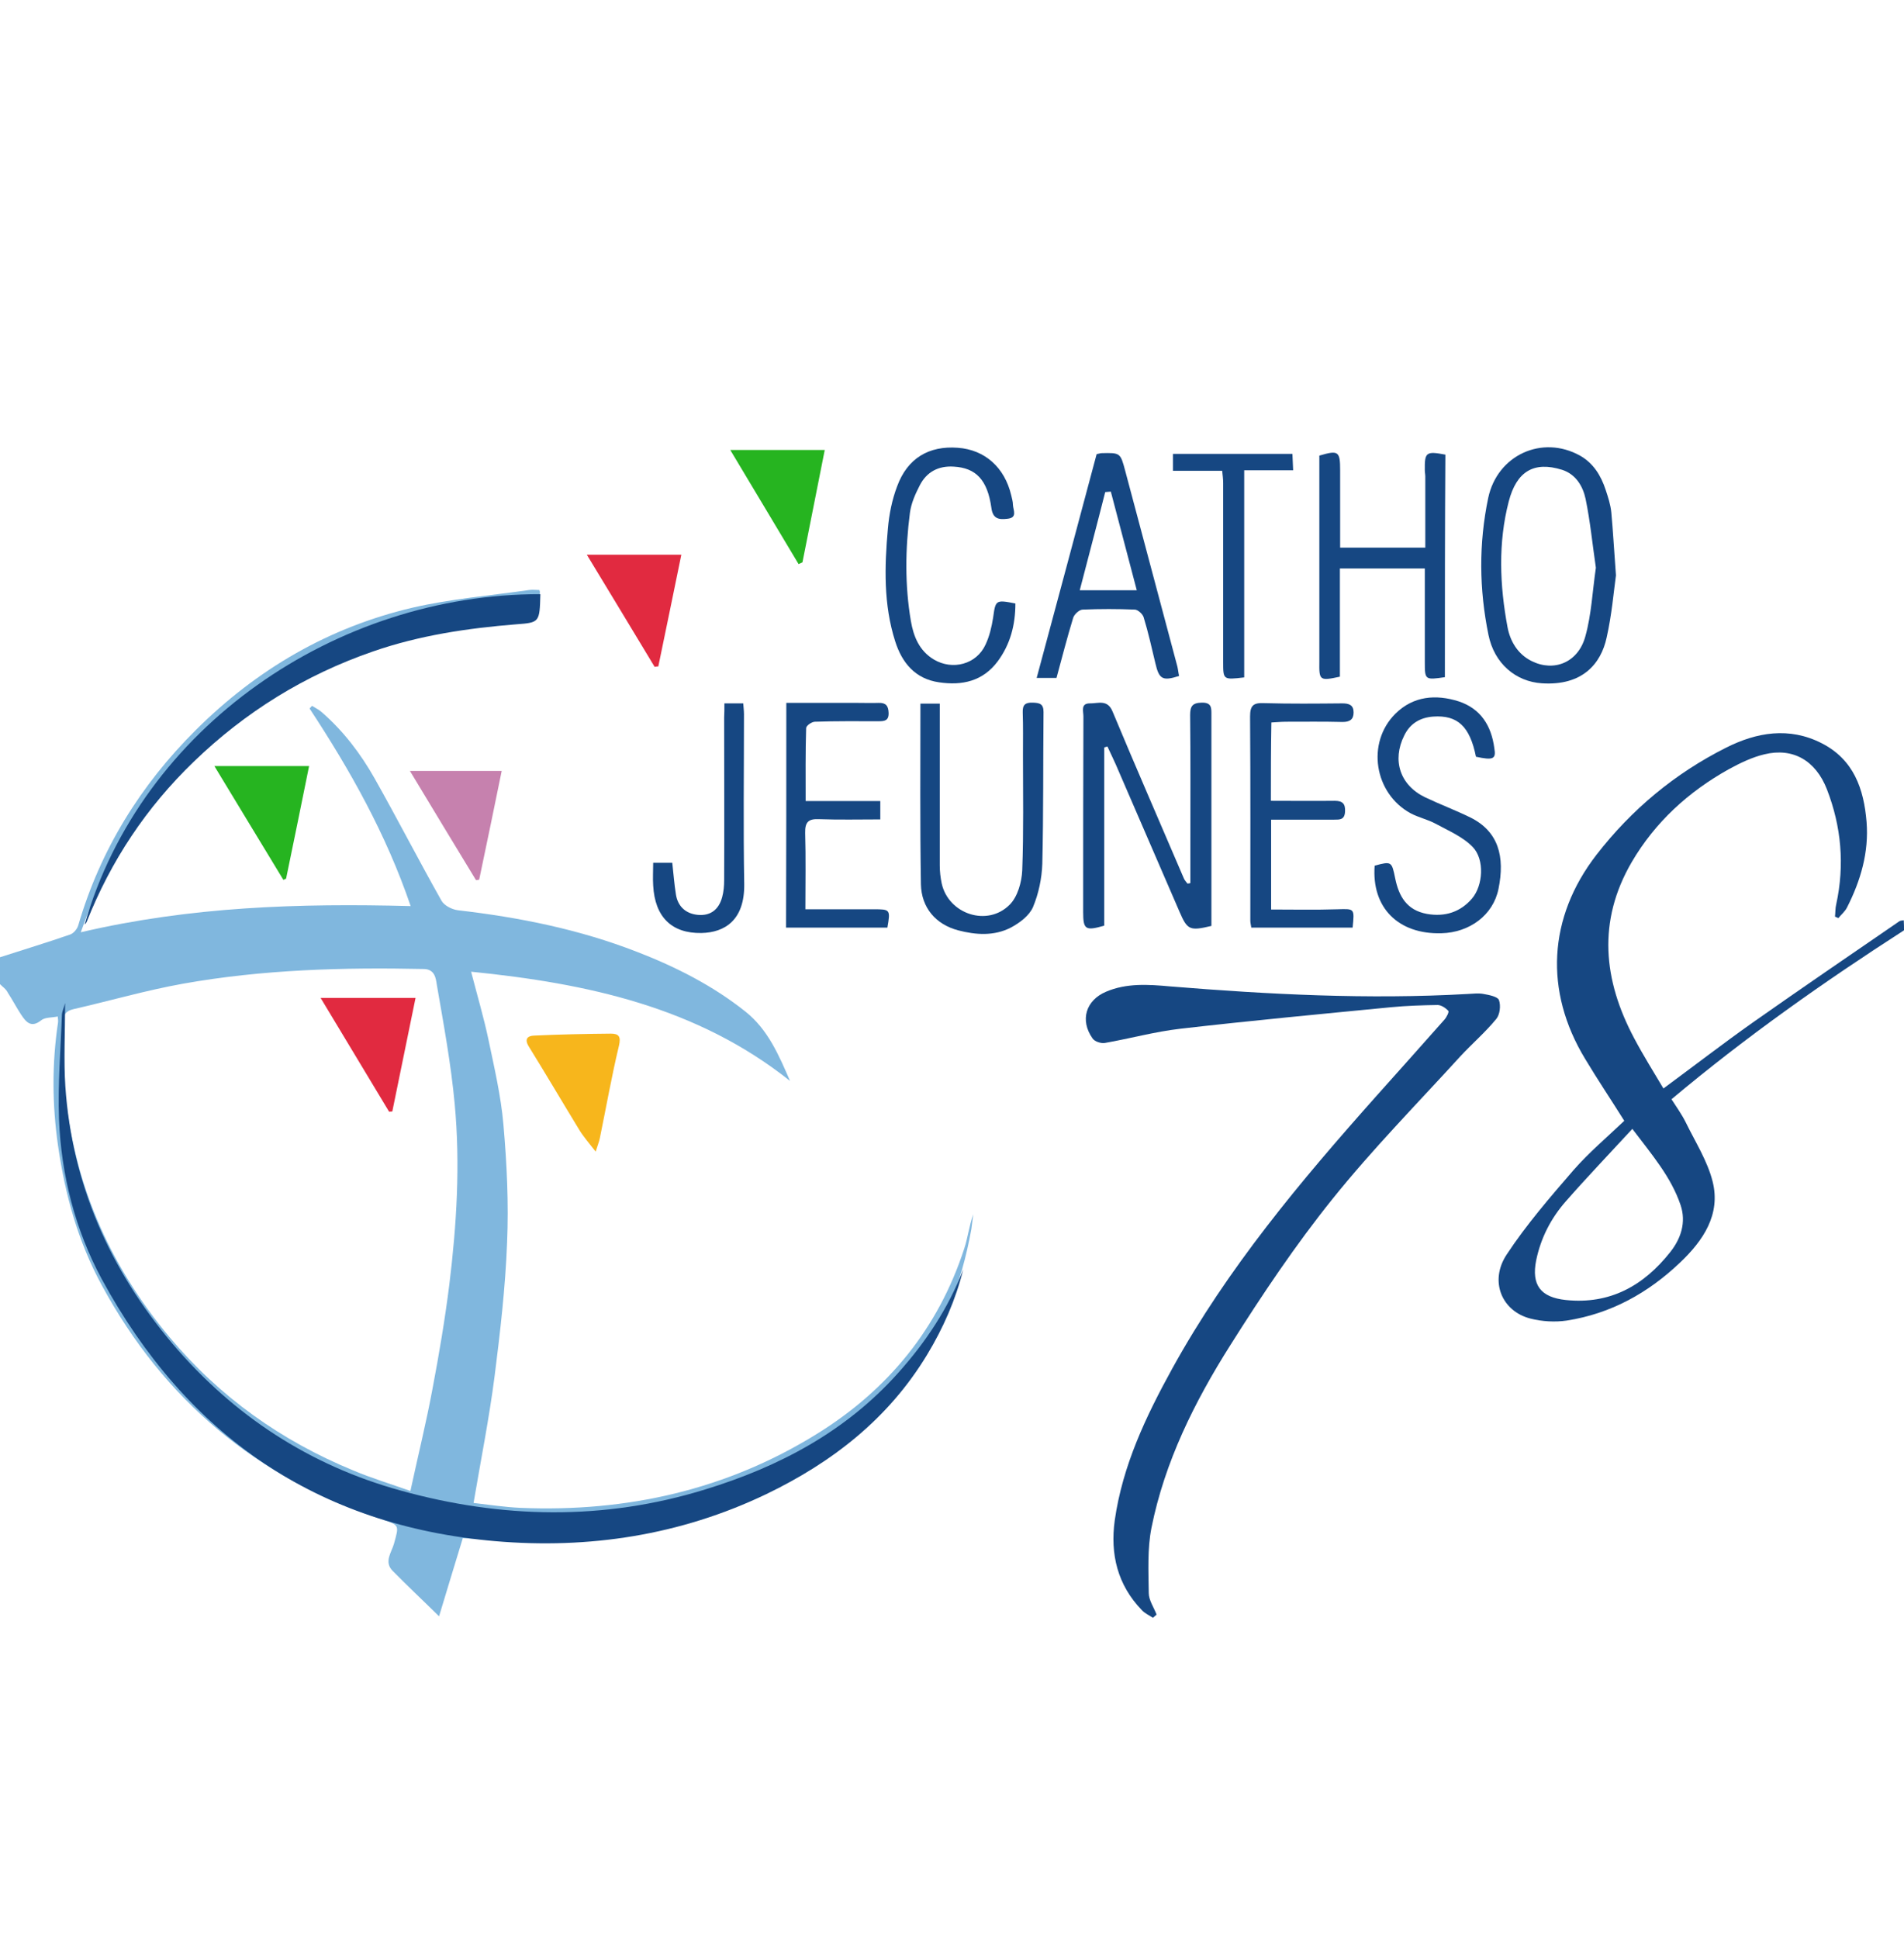 <?xml version="1.0" encoding="utf-8"?>
<!-- Generator: Adobe Illustrator 21.1.0, SVG Export Plug-In . SVG Version: 6.00 Build 0)  -->
<svg version="1.1" id="Calque_1" xmlns="http://www.w3.org/2000/svg" xmlns:xlink="http://www.w3.org/1999/xlink" x="0px" y="0px"
	 viewBox="0 0 778 792" style="enable-background:new 0 0 778 792;" xml:space="preserve">
<style type="text/css">
	.st0{fill:none;}
	.st1{fill:#80B7DE;}
	.st2{fill:#164782;}
	.st3{fill:#F7B61C;}
	.st4{fill:#E12A40;}
	.st5{fill:#26B420;}
	.st6{fill:#C681AE;}
	.st7{clip-path:url(#SVGID_2_);}
</style>
<g>
	<path class="st0" d="M778,380c0,132.6,0,265.2,0,397.9c-259.3,0-518.7,0-778,0C0,652.6,0,527.3,0,402c1.1,1,2.5,1.9,3.3,3.2
		c1.9,2.9,3.5,6,5.4,8.9c2,3.1,4.1,5.7,8.3,2.3c1.6-1.2,4.3-1,6.7-1.5c0.1,1.2,0.2,1.9,0.1,2.5c-2.5,16.7-2.5,33.4,0,50.2
		c2.9,20.1,8.3,39.3,17.9,57.1c25.4,46.9,63.5,78.8,114.2,95.5c7.5,2.5,7.3,2.3,5.2,10c-1,3.5-4.2,7.4-0.6,11.1
		c5.8,6,11.9,11.7,19,18.6c3.6-11.8,6.7-21.8,9.7-31.9c2,0.1,3.3,0.1,4.7,0.2c33.4,3.4,66.1,0.6,98-10.4
		c31.6-10.9,59.1-27.9,79.5-55c13.7-18.1,21.6-38.7,25.6-61c0.4-2,0.6-4.1,0.8-6.1c-1.6,4.6-2.2,9.5-3.7,14
		c-10.6,32.5-31.2,57.6-59.9,75.5c-37.1,23.1-78,32.2-121.4,30.4c-6.6-0.3-13.1-1.3-19.2-2c3-17.7,6.4-34.7,8.6-51.8
		c2.4-18.1,4.4-36.3,5.1-54.5c0.6-16.1-0.2-32.3-1.5-48.3c-1-11.6-3.7-23.1-6.1-34.6c-1.9-9-4.5-17.8-7.1-27.8
		c47.5,4.8,92.3,14.4,130.3,44.6c-4.6-10.5-9-21-18.2-28.3c-13.4-10.6-28.5-18.3-44.3-24.4c-23.6-9.1-48.1-14.1-73.2-17
		c-2.4-0.3-5.6-1.9-6.7-3.9c-9.3-16.5-18-33.4-27.3-49.9c-5.7-10.1-12.7-19.3-21.5-27c-1.2-1.1-2.7-1.8-4.1-2.7
		c-0.3,0.4-0.7,0.7-1,1.1c16.5,25.1,31.2,51.1,41.3,80.7c-45.7-1.2-90,0.2-134.8,10.7c1.7-4.5,2.6-7.3,3.8-10
		c14.4-31.3,34.8-57.6,63-77.9c32.2-23.2,68-35.7,107.5-37.9c12.1-0.7,12.1-0.7,13.3-13c0-0.2-0.1-0.3-0.2-1c-1.3,0-2.8-0.2-4.2,0
		c-15.9,2.3-32.1,3.6-47.6,7.2c-34.2,8-63.7,25.1-88.6,50c-22.6,22.6-39.1,48.9-48,79.7c-0.4,1.5-1.9,3.3-3.3,3.8
		C19.2,385,9.6,388,0,391C0,260.8,0,130.5,0,0.1c259.3,0,518.7,0,778,0c0,125.4,0,250.6,0,375.9c-0.6,0.1-1.4,0.1-1.8,0.4
		c-20.1,13.8-40.2,27.5-60.1,41.5c-12.1,8.5-23.8,17.5-36.3,26.8c-4-6.9-8.2-13.6-12-20.6c-12.7-23.7-15.1-47.7-1-71.8
		c9.6-16.4,23.2-28.8,39.7-38c4.6-2.6,9.5-4.9,14.6-6.1c11.6-2.9,21,2.4,25.5,14.3c5.9,15.2,7.3,31,3.8,47c-0.4,1.6-0.3,3.3-0.5,5
		c0.5,0.2,0.9,0.4,1.4,0.6c1.2-1.4,2.7-2.7,3.5-4.3c5.5-11,8.9-22.6,8-35c-1-13.4-5.1-25.4-18.3-32.1c-13.4-6.8-26.6-4.5-39.1,1.8
		c-20.9,10.5-38.6,25.2-53,43.8c-19.7,25.5-21.4,55.6-4.6,83.3c5.1,8.4,10.6,16.7,16,25.3c-6.8,6.5-14.3,12.8-20.7,20.1
		c-9.7,11.1-19.4,22.4-27.4,34.6c-7.1,10.9-2,23.1,9.8,26.1c4.7,1.2,10,1.5,14.8,0.8c17.9-2.8,33.2-11.3,46.3-23.7
		c9.3-8.9,16.7-19.6,13.3-33.1c-2.1-8.5-7.1-16.3-11-24.2c-1.6-3.3-3.9-6.4-5.8-9.4C713.4,423.5,745.2,401.1,778,380z M471.1,660.8
		c0.5-0.4,0.9-0.7,1.4-1.1c-1.1-2.9-3.2-5.9-3.2-8.8c-0.1-8.9-0.6-18,1.1-26.6c5.4-27.1,17.7-51.5,32.2-74.6
		c13-20.6,26.6-40.8,41.8-59.8c16.2-20.3,34.6-38.9,52.1-58.1c4.8-5.3,10.2-10,14.8-15.4c1.5-1.8,1.9-5.5,1.1-7.7
		c-0.5-1.4-4-2.1-6.3-2.5c-2.1-0.4-4.3-0.1-6.5,0c-40.7,2.2-81.2,0.2-121.7-3.1c-8.8-0.7-17.7-1.4-26.1,2.2
		c-8.2,3.5-10.7,11.7-5.5,19c0.9,1.3,3.5,2.2,5.1,1.9c10.3-1.8,20.5-4.6,30.8-5.8c28.7-3.3,57.5-6,86.2-8.8
		c6.3-0.6,12.6-0.9,18.9-0.9c1.5,0,3.3,1.2,4.4,2.4c0.3,0.3-0.8,2.6-1.6,3.6c-9.2,10.5-18.6,20.8-27.9,31.3
		c-30.9,34.7-60.8,70.2-83.3,111.2c-10.8,19.6-20.3,39.6-23.5,62c-2,13.9,1.1,26.4,11.1,36.7C467.8,658.9,469.5,659.7,471.1,660.8z
		 M486.4,360.7c-0.3,0.1-0.7,0.1-1,0.2c-0.5-0.7-1.2-1.4-1.5-2.2c-9.8-22.7-19.6-45.3-29.1-68.1c-2.1-5.1-6-3.2-9.3-3.3
		c-3.8-0.1-2.6,3.2-2.6,5.3c-0.1,26.6-0.1,53.3-0.1,79.9c0,7.2,0.8,7.9,8.6,5.6c0-24.2,0-48.5,0-72.8c0.4-0.1,0.8-0.3,1.3-0.4
		c1.1,2.4,2.3,4.9,3.4,7.3c8.7,20.1,17.4,40.2,26.1,60.3c3.2,7.3,4.1,7.7,13,5.7c0-1.8,0-3.8,0-5.7c0-26.8,0-53.6,0-80.4
		c0-2.8,0.3-5.2-4-5.1c-3.8,0.1-4.8,1.5-4.7,5.1c0.2,17.3,0.1,34.6,0.1,52C486.4,349.6,486.4,355.2,486.4,360.7z M660.3,235
		c-0.8-10.7-1.1-18.1-1.9-25.6c-0.3-3.1-1.3-6.2-2.3-9.2c-1.9-5.8-5-10.9-10.5-14c-15.5-8.6-33.8-0.2-37.5,17.3
		c-4,18.6-3.8,37.3,0.1,55.9c2.4,11.8,11.2,19.1,21.8,19.8c16.6,1.1,24.2-8,26.5-18.7C658.6,251.1,659.4,241.4,660.3,235z
		 M590.4,276.6c0-30.5,0-60.7,0-90.8c-7.9-1.4-8.6-0.9-8.4,6.4c0,0.8,0.2,1.7,0.2,2.5c0,9.7,0,19.5,0,29.1c-12.1,0-23.2,0-34.8,0
		c0-10.7,0-21.2,0-31.6c0-7.8-0.7-8.3-8.5-6c0,1.6,0,3.2,0,4.8c0,26.5,0.1,53,0,79.5c0,7.5,0.2,7.7,8.4,6c0-14.6,0-29.3,0-44.2
		c11.8,0,23,0,34.7,0c0,13.1,0,25.7,0,38.3C582.2,277.8,582.3,277.9,590.4,276.6z M603.1,309.1c7,1.5,8.2,0.9,7.6-3.6
		c-1.2-9.1-5.5-16.2-14.5-19.1c-9.4-3.1-18.6-2.3-25.9,5c-12,11.9-8.7,32.7,6.2,40.7c3.2,1.7,6.9,2.5,10.1,4.2
		c5.3,2.9,11.3,5.3,15.3,9.6c4.9,5.2,4.2,15.7-0.3,21c-4.7,5.5-11,7.6-18.4,6.3c-8.2-1.5-11.5-7.2-13-14.5c-1.4-6.9-1.6-7.1-8.4-5.2
		c-1.3,17.1,9.5,28.1,27.3,27.6c11.4-0.3,21.1-7.3,23.3-18.1c2.7-13.1,0-23.4-11.3-29.1c-6.1-3-12.4-5.5-18.6-8.3
		c-10.3-4.8-13.7-15.1-8.6-25.3c2.5-5,6.5-7.3,11.8-7.7C595.7,292,600.7,296.7,603.1,309.1z M376.1,287.4c0,24.9-0.3,49.4,0.1,73.9
		c0.2,9.6,6.1,16.4,15.2,18.8c7.2,1.9,14.7,2.3,21.5-1.1c3.6-1.9,7.6-4.9,9.1-8.4c2.4-5.4,3.7-11.7,3.8-17.7
		c0.5-20.6,0.3-41.3,0.5-62c0-3.4-1.7-3.7-4.4-3.8c-3-0.1-4.2,0.8-4.1,4c0.2,5.7,0.1,11.3,0.1,17c0,15.8,0.3,31.7-0.3,47.5
		c-0.2,4.8-1.9,10.7-5.1,14c-9,9.2-25,3.9-27.8-8.6c-0.5-2.4-0.8-4.9-0.8-7.4c-0.1-19,0-38,0-57c0-3,0-5.9,0-9.1
		C381.2,287.4,378.9,287.4,376.1,287.4z M431.7,276.9c2.2-8.1,4.3-16.3,6.8-24.3c0.4-1.4,2.4-3.3,3.8-3.4c7.1-0.3,14.3-0.3,21.5,0
		c1.3,0.1,3.2,1.8,3.5,3.1c1.8,6.2,3.3,12.5,4.8,18.8c1.5,6.5,2.9,7.4,9.7,5.2c-0.2-1.2-0.3-2.6-0.7-3.8
		c-7.1-26.6-14.2-53.3-21.3-79.9c-2-7.6-2-7.6-9.9-7.3c-0.5,0-1,0.2-1.8,0.4c-8.1,30.3-16.3,60.6-24.5,91.4
		C426.8,276.9,429,276.9,431.7,276.9z M414.9,246.5c-8.1-1.6-8.1-1.4-9.2,5.9c-0.6,3.7-1.5,7.5-3.1,11c-3.7,8.1-13.4,10.6-21.1,6.1
		c-6-3.6-8.3-9.4-9.4-15.7c-2.5-14.7-2.3-29.5-0.4-44.2c0.5-3.8,2.1-7.7,4-11.2c2.9-5.4,7.6-8,13.9-7.7c9,0.5,13.8,5.3,15.4,16.9
		c0.6,4.6,3.1,4.8,6.5,4.4c4.3-0.5,2.4-3.5,2.3-5.7c0-1.3-0.4-2.6-0.7-3.9c-2.7-11.4-10.8-18.6-21.8-19.4
		c-11.9-0.9-20.6,4.3-24.8,15.7c-2,5.5-3.2,11.5-3.8,17.4c-1.4,15.4-1.8,31,3,46c2.8,8.7,8.3,15.2,17.9,16.7
		c9.4,1.4,17.9-0.5,24-8.6C412.9,263.2,414.9,255.3,414.9,246.5z M321.3,287.1c0,31.2,0,61.4,0,91.7c14.1,0,27.8,0,41.4,0
		c1.2-7.3,1.1-7.5-5.5-7.5c-9.1,0-18.2,0-28,0c0-11,0.2-21.1-0.1-31.2c-0.1-4.5,1.3-5.7,5.7-5.6c8.3,0.3,16.6,0.1,25,0.1
		c0-2.8,0-4.9,0-7.5c-10.1,0-20,0-30.5,0c0-10.3-0.1-20,0.2-29.8c0-0.9,2.3-2.5,3.6-2.6c8.7-0.2,17.3-0.2,26-0.2
		c2.4,0,4.2-0.2,4.1-3.4c-0.1-2.9-1.1-4.3-4.1-4.1c-2.8,0.1-5.7,0-8.5,0C340.9,287.1,331.3,287.1,321.3,287.1z M519.3,327.1
		c0-11,0-21.4,0-32.2c2.2-0.1,4.2-0.3,6.1-0.3c7.7,0,15.3-0.1,23,0.1c2.9,0.1,4.5-1,4.5-3.9c0.1-3-1.7-3.7-4.6-3.7
		c-10.7,0.1-21.3,0.2-32-0.1c-4.3-0.1-5.7,1-5.7,5.5c0.2,27.8,0.1,55.6,0.1,83.4c0,0.9,0.3,1.9,0.4,2.8c14,0,27.8,0,41.4,0
		c0.8-7.9,0.8-7.6-6.1-7.5c-9.1,0.2-18.1,0.1-27.2,0.1c0-12.8,0-24.5,0-36.7c8.9,0,17.4,0,25.8,0c2.2,0,4.3,0.1,4.4-3.2
		c0.2-3.3-1-4.5-4.2-4.5C536.8,327.2,528.2,327.1,519.3,327.1z M296,287.3c0,2.2,0,4,0,5.8c0,22.1,0,44.3,0,66.4
		c0,2.3-0.2,4.7-0.8,6.9c-1.4,5.2-4.8,7.7-9.8,7.3c-4.9-0.4-8.3-3.2-9.1-8.3c-0.7-4.4-1-8.8-1.5-13c-2.7,0-5.1,0-7.8,0
		c0,3.3-0.1,6.3,0,9.3c0.7,12.9,7.6,19.7,19.7,19.4c9.6-0.2,17.7-5.4,17.5-20c-0.3-23.1-0.1-46.3-0.1-69.4c0-1.4-0.2-2.9-0.3-4.4
		C301.1,287.3,299,287.3,296,287.3z M508.4,276.7c0-28.3,0-56.3,0-84.5c7,0,13.3,0,20,0c-0.1-2.4-0.2-4.5-0.3-6.7
		c-16.5,0-32.5,0-48.8,0c0,2.4,0,4.5,0,6.9c6.7,0,13.2,0,20.1,0c0.1,1.9,0.4,3.5,0.4,5c0,24.3,0,48.7,0,73
		C499.8,277.7,499.7,277.7,508.4,276.7z M243.4,470.4c0.8-2.6,1.4-4,1.7-5.6c2.6-12.6,4.8-25.2,7.8-37.7c0.9-3.8,0-5-3.3-5
		c-10.5,0.1-20.9,0.4-31.4,0.8c-2.5,0.1-4.1,1.3-2.1,4.5c7,11.2,13.6,22.7,20.6,34C238.4,464.3,240.7,466.9,243.4,470.4z
		 M267.5,272.4c0.5-0.1,1-0.2,1.5-0.2c3.1-15.3,6.3-30.6,9.4-45.6c-13,0-25.2,0-38.6,0C249.6,242.8,258.5,257.6,267.5,272.4z
		 M298.4,183.8c9.8,16.4,18.9,31.5,27.9,46.5c0.5-0.2,1.1-0.5,1.6-0.7c3-15.2,6-30.3,9.1-45.9C324.1,183.8,312,183.8,298.4,183.8z
		 M126.3,312.9c-13,0-25.3,0-38.7,0c9.9,16.3,19,31.4,28.2,46.5c0.4-0.2,0.8-0.3,1.1-0.5C120,343.5,123.1,328.1,126.3,312.9z
		 M194.5,359.5c0.4-0.1,0.9-0.1,1.3-0.2c3.1-14.8,6.1-29.6,9.2-44.4c-12.4,0-24.3,0-37.5,0C177,330.7,185.7,345.1,194.5,359.5z"/>
	<path class="st1" d="M0,391c9.6-3.1,19.2-6,28.7-9.3c1.4-0.5,2.9-2.3,3.3-3.8c9-30.8,25.4-57.2,48-79.7c24.9-24.8,54.4-42,88.6-50
		c15.6-3.6,31.7-4.9,47.6-7.2c1.4-0.2,2.9,0,4.2,0c0.2,0.7,0.3,0.9,0.2,1c-1.2,12.3-1.2,12.3-13.3,13
		c-39.5,2.2-75.3,14.7-107.5,37.9c-28.2,20.3-48.6,46.6-63,77.9c-1.2,2.7-2.1,5.5-3.8,10c44.9-10.5,89.2-11.9,134.8-10.7
		c-10.1-29.6-24.8-55.6-41.3-80.7c0.3-0.4,0.7-0.7,1-1.1c1.4,0.9,2.9,1.6,4.1,2.7c8.8,7.7,15.8,16.9,21.5,27
		c9.3,16.5,18,33.4,27.3,49.9c1.1,2,4.3,3.6,6.7,3.9c25.1,2.9,49.6,7.8,73.2,17c15.8,6.1,31,13.8,44.3,24.4
		c9.2,7.3,13.7,17.9,18.2,28.3c-38-30.2-82.8-39.8-130.3-44.6c2.6,10,5.2,18.8,7.1,27.8c2.4,11.5,5.1,23,6.1,34.6
		c1.4,16,2.2,32.2,1.5,48.3c-0.7,18.2-2.8,36.4-5.1,54.5c-2.2,17.1-5.6,34.1-8.6,51.8c6.1,0.7,12.7,1.7,19.2,2
		c43.4,1.8,84.3-7.3,121.4-30.4c28.8-17.9,49.3-42.9,59.9-75.5c1.5-4.5,2-9.4,3.7-14c-0.3,2-0.5,4.1-0.8,6.1
		c-4,22.2-11.9,42.8-25.6,61c-20.4,27.1-47.9,44.1-79.5,55c-31.8,11-64.6,13.7-98,10.4c-1.3-0.1-2.6-0.1-4.7-0.2
		c-3.1,10-6.1,20.1-9.7,31.9c-7.1-7-13.2-12.7-19-18.6c-3.6-3.7-0.4-7.5,0.6-11.1c2.1-7.6,2.3-7.5-5.2-10
		c-50.7-16.7-88.8-48.6-114.2-95.5c-9.7-17.8-15-37-17.9-57.1c-2.4-16.8-2.5-33.5,0-50.2c0.1-0.6,0-1.3-0.1-2.5
		c-2.4,0.5-5.2,0.3-6.7,1.5c-4.2,3.4-6.3,0.7-8.3-2.3c-1.9-2.9-3.5-6-5.4-8.9C2.5,404,1.1,403.1,0,402C0,398.4,0,394.7,0,391z
		 M167.7,609c3.2-14.8,6.5-28.1,9-41.6c2.7-14.2,5.1-28.4,6.9-42.7c3-24.5,4.5-49.1,2.2-73.7c-1.5-16.3-4.5-32.5-7.3-48.7
		c-0.4-2.5-0.7-6.4-5.3-6.5c-33-0.7-65.9,0.2-98.4,6c-15.1,2.7-29.9,7-44.8,10.4c-2.9,0.7-4.2,2.1-4.1,5.1c0.2,8.5-0.3,17,0.4,25.5
		c3.2,39.1,17.9,73.4,43,103.4c20.4,24.4,45.6,42.3,75,54.4C151.6,603.7,159.3,606,167.7,609z"/>
	<path class="st2" d="M778,380c-32.8,21.1-64.6,43.5-95,69c1.9,3,4.1,6,5.8,9.4c3.9,8,8.9,15.8,11,24.2c3.4,13.5-3.9,24.2-13.3,33.1
		c-13,12.4-28.3,20.9-46.3,23.7c-4.8,0.7-10.1,0.4-14.8-0.8c-11.8-3-16.9-15.3-9.8-26.1c8.1-12.3,17.8-23.5,27.4-34.6
		c6.4-7.3,13.9-13.6,20.7-20.1c-5.4-8.6-10.9-16.8-16-25.3c-16.8-27.7-15.1-57.8,4.6-83.3c14.4-18.6,32.1-33.3,53-43.8
		c12.5-6.3,25.8-8.6,39.1-1.8c13.1,6.7,17.2,18.7,18.3,32.1c1,12.4-2.4,24-8,35c-0.8,1.6-2.3,2.8-3.5,4.3c-0.5-0.2-0.9-0.4-1.4-0.6
		c0.2-1.7,0.1-3.4,0.5-5c3.5-16.1,2.1-31.8-3.8-47c-4.6-11.8-13.9-17.1-25.5-14.3c-5.1,1.2-10,3.6-14.6,6.1
		c-16.5,9.2-30.1,21.6-39.7,38c-14,24.1-11.6,48.1,1,71.8c3.7,7,7.9,13.7,12,20.6c12.6-9.3,24.3-18.3,36.3-26.8
		c19.9-14,40-27.7,60.1-41.5c0.5-0.3,1.2-0.3,1.8-0.4C778,377.4,778,378.7,778,380z M667,461.1c-9.5,10.3-18.5,19.7-27.1,29.5
		c-6.1,6.9-10.3,15-12.2,24.2c-2,10.1,1.8,15.1,12.1,16.2c18.1,1.9,31.9-5.9,42.7-19.6c4.3-5.4,6.6-12.1,4.2-19.2
		C682.8,480.7,675.1,471.8,667,461.1z"/>
	<path class="st2" d="M471.1,660.8c-1.5-1-3.3-1.8-4.5-3.1c-10-10.3-13-22.9-11.1-36.7c3.2-22.4,12.7-42.4,23.5-62
		c22.6-41,52.4-76.5,83.3-111.2c9.3-10.4,18.6-20.8,27.9-31.3c0.9-1,2-3.2,1.6-3.6c-1.1-1.2-2.9-2.4-4.4-2.4
		c-6.3,0.1-12.7,0.3-18.9,0.9c-28.8,2.8-57.5,5.5-86.2,8.8c-10.4,1.2-20.5,4-30.8,5.8c-1.6,0.3-4.3-0.6-5.1-1.9
		c-5.2-7.4-2.7-15.5,5.5-19c8.4-3.6,17.3-3,26.1-2.2c40.5,3.3,81,5.4,121.7,3.1c2.2-0.1,4.4-0.4,6.5,0c2.3,0.4,5.8,1.1,6.3,2.5
		c0.8,2.2,0.4,5.9-1.1,7.7c-4.5,5.5-10,10.2-14.8,15.4c-17.5,19.2-35.8,37.8-52.1,58.1c-15.2,18.9-28.8,39.2-41.8,59.8
		c-14.6,23.1-26.8,47.6-32.2,74.6c-1.7,8.6-1.2,17.8-1.1,26.6c0,2.9,2.1,5.9,3.2,8.8C472,660.1,471.5,660.4,471.1,660.8z"/>
	<path class="st2" d="M486.4,360.7c0-5.5,0-11.1,0-16.6c0-17.3,0.1-34.6-0.1-52c0-3.6,0.9-5,4.7-5.1c4.2-0.1,4,2.2,4,5.1
		c0,26.8,0,53.6,0,80.4c0,2,0,3.9,0,5.7c-8.8,2.1-9.8,1.7-13-5.7c-8.7-20.1-17.4-40.2-26.1-60.3c-1.1-2.5-2.3-4.9-3.4-7.3
		c-0.4,0.1-0.8,0.3-1.3,0.4c0,24.3,0,48.6,0,72.8c-7.7,2.2-8.6,1.6-8.6-5.6c0-26.6,0-53.3,0.1-79.9c0-2.1-1.2-5.3,2.6-5.3
		c3.3,0.1,7.2-1.8,9.3,3.3c9.5,22.8,19.4,45.4,29.1,68.1c0.3,0.8,1,1.5,1.5,2.2C485.7,360.9,486,360.8,486.4,360.7z"/>
	<path class="st2" d="M660.3,235c-0.9,6.5-1.7,16.1-3.8,25.4c-2.3,10.7-9.9,19.8-26.5,18.7c-10.6-0.7-19.4-8-21.8-19.8
		c-3.8-18.6-4-37.2-0.1-55.9c3.7-17.5,22-25.9,37.5-17.3c5.5,3.1,8.6,8.2,10.5,14c1,3,2,6.1,2.3,9.2
		C659.1,216.8,659.5,224.3,660.3,235z M652.1,231.9c-1.4-9.5-2.3-18.9-4.2-28.1c-1.1-5.2-4-10.1-9.6-11.9
		c-11.5-3.6-18.6,0.6-21.8,12.9c-4.4,16.9-3.7,34.3-0.5,51.4c1.1,5.8,4.2,11,9.8,13.8c9.2,4.6,19.1,0.6,22-10.1
		C650.3,251,650.7,241.4,652.1,231.9z"/>
	<path class="st2" d="M590.4,276.6c-8.1,1.2-8.2,1.1-8.2-6.1c0-12.6,0-25.3,0-38.3c-11.7,0-22.9,0-34.7,0c0,14.9,0,29.6,0,44.2
		c-8.3,1.8-8.5,1.5-8.4-6c0-26.5,0-53,0-79.5c0-1.6,0-3.3,0-4.8c7.8-2.3,8.5-1.8,8.5,6c0,10.5,0,20.9,0,31.6c11.6,0,22.7,0,34.8,0
		c0-9.6,0-19.4,0-29.1c0-0.8-0.2-1.7-0.2-2.5c-0.1-7.4,0.5-7.9,8.4-6.4C590.4,215.9,590.4,246.1,590.4,276.6z"/>
	<path class="st2" d="M603.1,309.1c-2.5-12.4-7.5-17.1-17.5-16.4c-5.3,0.4-9.4,2.8-11.8,7.7c-5.1,10.2-1.7,20.4,8.6,25.3
		c6.1,2.9,12.5,5.3,18.6,8.3c11.3,5.7,14,15.9,11.3,29.1c-2.2,10.8-11.9,17.8-23.3,18.1c-17.7,0.5-28.6-10.5-27.3-27.6
		c6.9-1.9,7-1.7,8.4,5.2c1.5,7.3,4.7,13,13,14.5c7.4,1.3,13.7-0.8,18.4-6.3c4.5-5.3,5.2-15.9,0.3-21c-4-4.2-10-6.7-15.3-9.6
		c-3.2-1.7-6.9-2.5-10.1-4.2c-14.9-8.1-18.2-28.8-6.2-40.7c7.3-7.2,16.5-8,25.9-5c9,3,13.3,10,14.5,19.1
		C611.4,310.1,610.1,310.6,603.1,309.1z"/>
	<path class="st2" d="M376.1,287.4c2.8,0,5.1,0,7.9,0c0,3.2,0,6.1,0,9.1c0,19,0,38,0,57c0,2.5,0.3,5,0.8,7.4
		c2.8,12.5,18.7,17.8,27.8,8.6c3.2-3.2,4.9-9.2,5.1-14c0.6-15.8,0.3-31.7,0.3-47.5c0-5.7,0.1-11.3-0.1-17c-0.1-3.1,1-4.1,4.1-4
		c2.7,0.1,4.4,0.4,4.4,3.8c-0.2,20.7,0,41.3-0.5,62c-0.2,6-1.5,12.2-3.8,17.7c-1.5,3.5-5.5,6.5-9.1,8.4c-6.8,3.5-14.3,3-21.5,1.1
		c-9.1-2.4-15-9.2-15.2-18.8C375.9,336.8,376.1,312.3,376.1,287.4z"/>
	<path class="st2" d="M431.7,276.9c-2.6,0-4.9,0-8.1,0c8.3-30.8,16.4-61.1,24.5-91.4c0.8-0.2,1.3-0.3,1.8-0.4
		c7.9-0.2,7.9-0.2,9.9,7.3c7.1,26.6,14.2,53.3,21.3,79.9c0.3,1.3,0.4,2.6,0.7,3.8c-6.8,2.2-8.2,1.3-9.7-5.2
		c-1.5-6.3-2.9-12.6-4.8-18.8c-0.4-1.3-2.3-3-3.5-3.1c-7.2-0.3-14.3-0.3-21.5,0c-1.4,0.1-3.4,2-3.8,3.4
		C436,260.6,433.9,268.8,431.7,276.9z M441.2,241.1c8.2,0,15.3,0,23.3,0c-3.6-13.8-7.1-27.1-10.6-40.3c-0.8,0.1-1.5,0.1-2.3,0.2
		C448.3,214.1,444.8,227.2,441.2,241.1z"/>
	<path class="st2" d="M414.9,246.5c0,8.8-2.1,16.7-7.2,23.6c-6.1,8.2-14.6,10-24,8.6c-9.7-1.4-15.1-7.9-17.9-16.7
		c-4.8-15-4.4-30.5-3-46c0.5-5.9,1.7-11.9,3.8-17.4c4.2-11.4,12.9-16.6,24.8-15.7c11,0.8,19.1,8,21.8,19.4c0.3,1.3,0.7,2.6,0.7,3.9
		c0.1,2.2,2,5.3-2.3,5.7c-3.4,0.4-5.9,0.1-6.5-4.4c-1.6-11.6-6.4-16.4-15.4-16.9c-6.3-0.4-11.1,2.2-13.9,7.7
		c-1.8,3.5-3.5,7.3-4,11.2c-1.9,14.7-2.1,29.5,0.4,44.2c1.1,6.3,3.4,12.1,9.4,15.7c7.6,4.5,17.4,2,21.1-6.1c1.6-3.4,2.5-7.2,3.1-11
		C406.8,245.1,406.8,244.9,414.9,246.5z"/>
	<path class="st2" d="M321.3,287.1c10,0,19.6,0,29.2,0c2.8,0,5.7,0.1,8.5,0c3-0.1,4,1.2,4.1,4.1c0.1,3.2-1.7,3.4-4.1,3.4
		c-8.7,0-17.3-0.1-26,0.2c-1.3,0-3.6,1.6-3.6,2.6c-0.3,9.8-0.2,19.5-0.2,29.8c10.5,0,20.5,0,30.5,0c0,2.6,0,4.7,0,7.5
		c-8.5,0-16.8,0.2-25-0.1c-4.3-0.2-5.8,1.1-5.7,5.6c0.3,10.1,0.1,20.2,0.1,31.2c9.8,0,18.9,0,28,0c6.6,0,6.8,0.1,5.5,7.5
		c-13.7,0-27.4,0-41.4,0C321.3,348.6,321.3,318.3,321.3,287.1z"/>
	<path class="st2" d="M519.3,327.1c8.9,0,17.5,0.1,26.1,0c3.2,0,4.4,1.2,4.2,4.5c-0.2,3.3-2.2,3.2-4.4,3.2c-8.5,0-17,0-25.8,0
		c0,12.1,0,23.9,0,36.7c9,0,18.1,0.2,27.2-0.1c6.9-0.2,6.9-0.4,6.1,7.5c-13.7,0-27.4,0-41.4,0c-0.1-0.9-0.4-1.9-0.4-2.8
		c0-27.8,0.1-55.6-0.1-83.4c0-4.5,1.3-5.7,5.7-5.5c10.6,0.3,21.3,0.2,32,0.1c2.8,0,4.6,0.7,4.6,3.7c0,2.9-1.6,3.9-4.5,3.9
		c-7.7-0.2-15.3-0.1-23-0.1c-2,0-3.9,0.2-6.1,0.3C519.3,305.7,519.3,316.1,519.3,327.1z"/>
	<path class="st2" d="M296,287.3c3,0,5.1,0,7.7,0c0.1,1.5,0.3,3,0.3,4.4c0,23.1-0.3,46.3,0.1,69.4c0.2,14.7-7.9,19.8-17.5,20
		c-12.1,0.2-19-6.5-19.7-19.4c-0.2-3,0-6,0-9.3c2.7,0,5.1,0,7.8,0c0.5,4.3,0.8,8.7,1.5,13c0.8,5,4.2,7.9,9.1,8.3
		c5,0.4,8.4-2.1,9.8-7.3c0.6-2.2,0.8-4.6,0.8-6.9c0.1-22.1,0-44.3,0-66.4C296,291.3,296,289.5,296,287.3z"/>
	<path class="st2" d="M508.4,276.7c-8.6,1-8.6,1-8.6-6.4c0-24.3,0-48.7,0-73c0-1.6-0.2-3.2-0.4-5c-7,0-13.4,0-20.1,0
		c0-2.4,0-4.5,0-6.9c16.2,0,32.3,0,48.8,0c0.1,2.2,0.2,4.3,0.3,6.7c-6.8,0-13,0-20,0C508.4,220.4,508.4,248.4,508.4,276.7z"/>
	<path class="st3" d="M243.4,470.4c-2.7-3.5-5-6.1-6.7-8.9c-6.9-11.3-13.6-22.7-20.6-34c-2-3.2-0.4-4.4,2.1-4.5
		c10.5-0.5,20.9-0.7,31.4-0.8c3.3,0,4.2,1.2,3.3,5c-3,12.5-5.2,25.1-7.8,37.7C244.8,466.4,244.2,467.8,243.4,470.4z"/>
	<path class="st4" d="M267.5,272.4c-8.9-14.8-17.9-29.6-27.7-45.8c13.4,0,25.7,0,38.6,0c-3.1,15-6.2,30.3-9.4,45.6
		C268.5,272.2,268,272.3,267.5,272.4z"/>
	<path class="st5" d="M298.4,183.8c13.6,0,25.7,0,38.6,0c-3.1,15.5-6.1,30.7-9.1,45.9c-0.5,0.2-1.1,0.5-1.6,0.7
		C317.3,215.3,308.2,200.2,298.4,183.8z"/>
	<path class="st5" d="M126.3,312.9c-3.1,15.3-6.2,30.6-9.4,46c-0.4,0.2-0.8,0.3-1.1,0.5c-9.2-15.1-18.3-30.2-28.2-46.5
		C101,312.9,113.2,312.9,126.3,312.9z"/>
	<path class="st6" d="M194.5,359.5c-8.8-14.4-17.5-28.9-27-44.6c13.2,0,25.1,0,37.5,0c-3,14.8-6.1,29.6-9.2,44.4
		C195.4,359.4,194.9,359.5,194.5,359.5z"/>
	<path class="st0" d="M167.7,609c-8.4-3-16.1-5.3-23.5-8.4c-29.4-12.1-54.6-30-75-54.4c-25-30-39.8-64.4-43-103.4
		c-0.7-8.4-0.2-17-0.4-25.5c-0.1-3,1.2-4.4,4.1-5.1c15-3.5,29.8-7.7,44.8-10.4c32.5-5.8,65.4-6.8,98.4-6c4.6,0.1,4.9,3.9,5.3,6.5
		c2.8,16.2,5.8,32.4,7.3,48.7c2.3,24.6,0.8,49.2-2.2,73.7c-1.7,14.3-4.2,28.5-6.9,42.7C174.2,580.8,170.9,594.2,167.7,609z
		 M159,454.1c0.4,0,0.9-0.1,1.3-0.1c3.2-15.7,6.4-31.4,9.5-46.4c-13.1,0-25.3,0-38.8,0C140.8,424,149.9,439.1,159,454.1z"/>
	<path class="st0" d="M667,461.1c8.1,10.7,15.8,19.6,19.6,31c2.4,7.1,0.1,13.8-4.2,19.2c-10.8,13.7-24.6,21.5-42.7,19.6
		c-10.3-1.1-14.1-6-12.1-16.2c1.8-9.1,6.1-17.2,12.2-24.2C648.5,480.8,657.5,471.4,667,461.1z"/>
	<path class="st0" d="M652.1,231.9c-1.4,9.5-1.8,19.1-4.3,28.1c-3,10.6-12.8,14.6-22,10.1c-5.6-2.8-8.7-7.9-9.8-13.8
		c-3.2-17.1-3.9-34.5,0.5-51.4c3.2-12.3,10.3-16.5,21.8-12.9c5.6,1.8,8.5,6.7,9.6,11.9C649.9,213,650.8,222.5,652.1,231.9z"/>
	<path class="st0" d="M441.2,241.1c3.6-13.9,7.1-27,10.5-40.2c0.8-0.1,1.5-0.1,2.3-0.2c3.5,13.3,7,26.6,10.6,40.3
		C456.5,241.1,449.4,241.1,441.2,241.1z"/>
	<path class="st4" d="M159,454.1c-9.1-15.1-18.1-30.1-28-46.5c13.5,0,25.7,0,38.8,0c-3.1,15-6.3,30.7-9.5,46.4
		C159.9,454,159.4,454.1,159,454.1z"/>
</g>
<g>
	<defs>
		<polyline id="SVGID_1_" points="0,778 0,0 778,0 778,778 		"/>
	</defs>
	<clipPath id="SVGID_2_">
		<use xlink:href="#SVGID_1_"  style="overflow:visible;"/>
	</clipPath>
	<g class="st7">
		<path class="st2" d="M26.6,409.7c0,12.2-0.6,23.2,0.1,34c2.7,40,18.2,74.9,43.9,105.3c24.9,29.3,56,49.6,93,59.8
			c41.4,11.5,83,12.4,124.5-0.4c30.3-9.3,57.4-23.6,78.8-47.5c11.3-12.6,20.6-26.5,26.7-42.4c-3.1,12.4-8.2,24-14.8,34.9
			c-15.8,26.1-38.7,43.9-65.7,56.9c-35.1,16.8-72.5,22.5-110.8,19.2c-72.7-6.3-126.1-43.2-160.7-107c-10.9-20.2-16.6-42.5-17.5-65.5
			c-0.5-14.2,0.7-28.5,1.2-42.7C25.4,413.1,26,412,26.6,409.7z"/>
		<path class="st2" d="M220.8,242.7c-0.3,11.5-0.3,11.6-9.8,12.3c-19.9,1.6-39.6,4.5-58.6,11.1c-27.8,9.6-52.2,24.7-73.3,45.1
			c-19.3,18.6-33.8,40.4-43.7,65.4c-0.2,0.4-0.5,0.8-0.8,1C57.7,296.9,137.4,242.6,220.8,242.7z"/>
		<path class="st0" d="M454.8,198c-0.5,0-1.1-0.1-1.6-0.1c-3.7,14.1-7.5,28.1-11,42.2c-0.2,0.8,1.1,2.8,1.7,2.8
			c7.2,0.2,14.5,0.1,22.6,0.1C462.4,227.4,458.6,212.7,454.8,198z"/>
		<path class="st0" d="M627.8,515.5c0.3-6.7,5.2-15.5,11.6-23.1c8.3-9.9,17.7-18.9,26.7-28.1c0.7-0.8,3.5-1,4-0.4
			c7.1,9.4,15,18.2,18.3,30c1.8,6.7-0.3,12.5-3.8,17.9c-9.3,14.9-28.8,23.5-46.1,20.4C630.6,530.8,627.5,527.1,627.8,515.5z"/>
	</g>
</g>
</svg>
